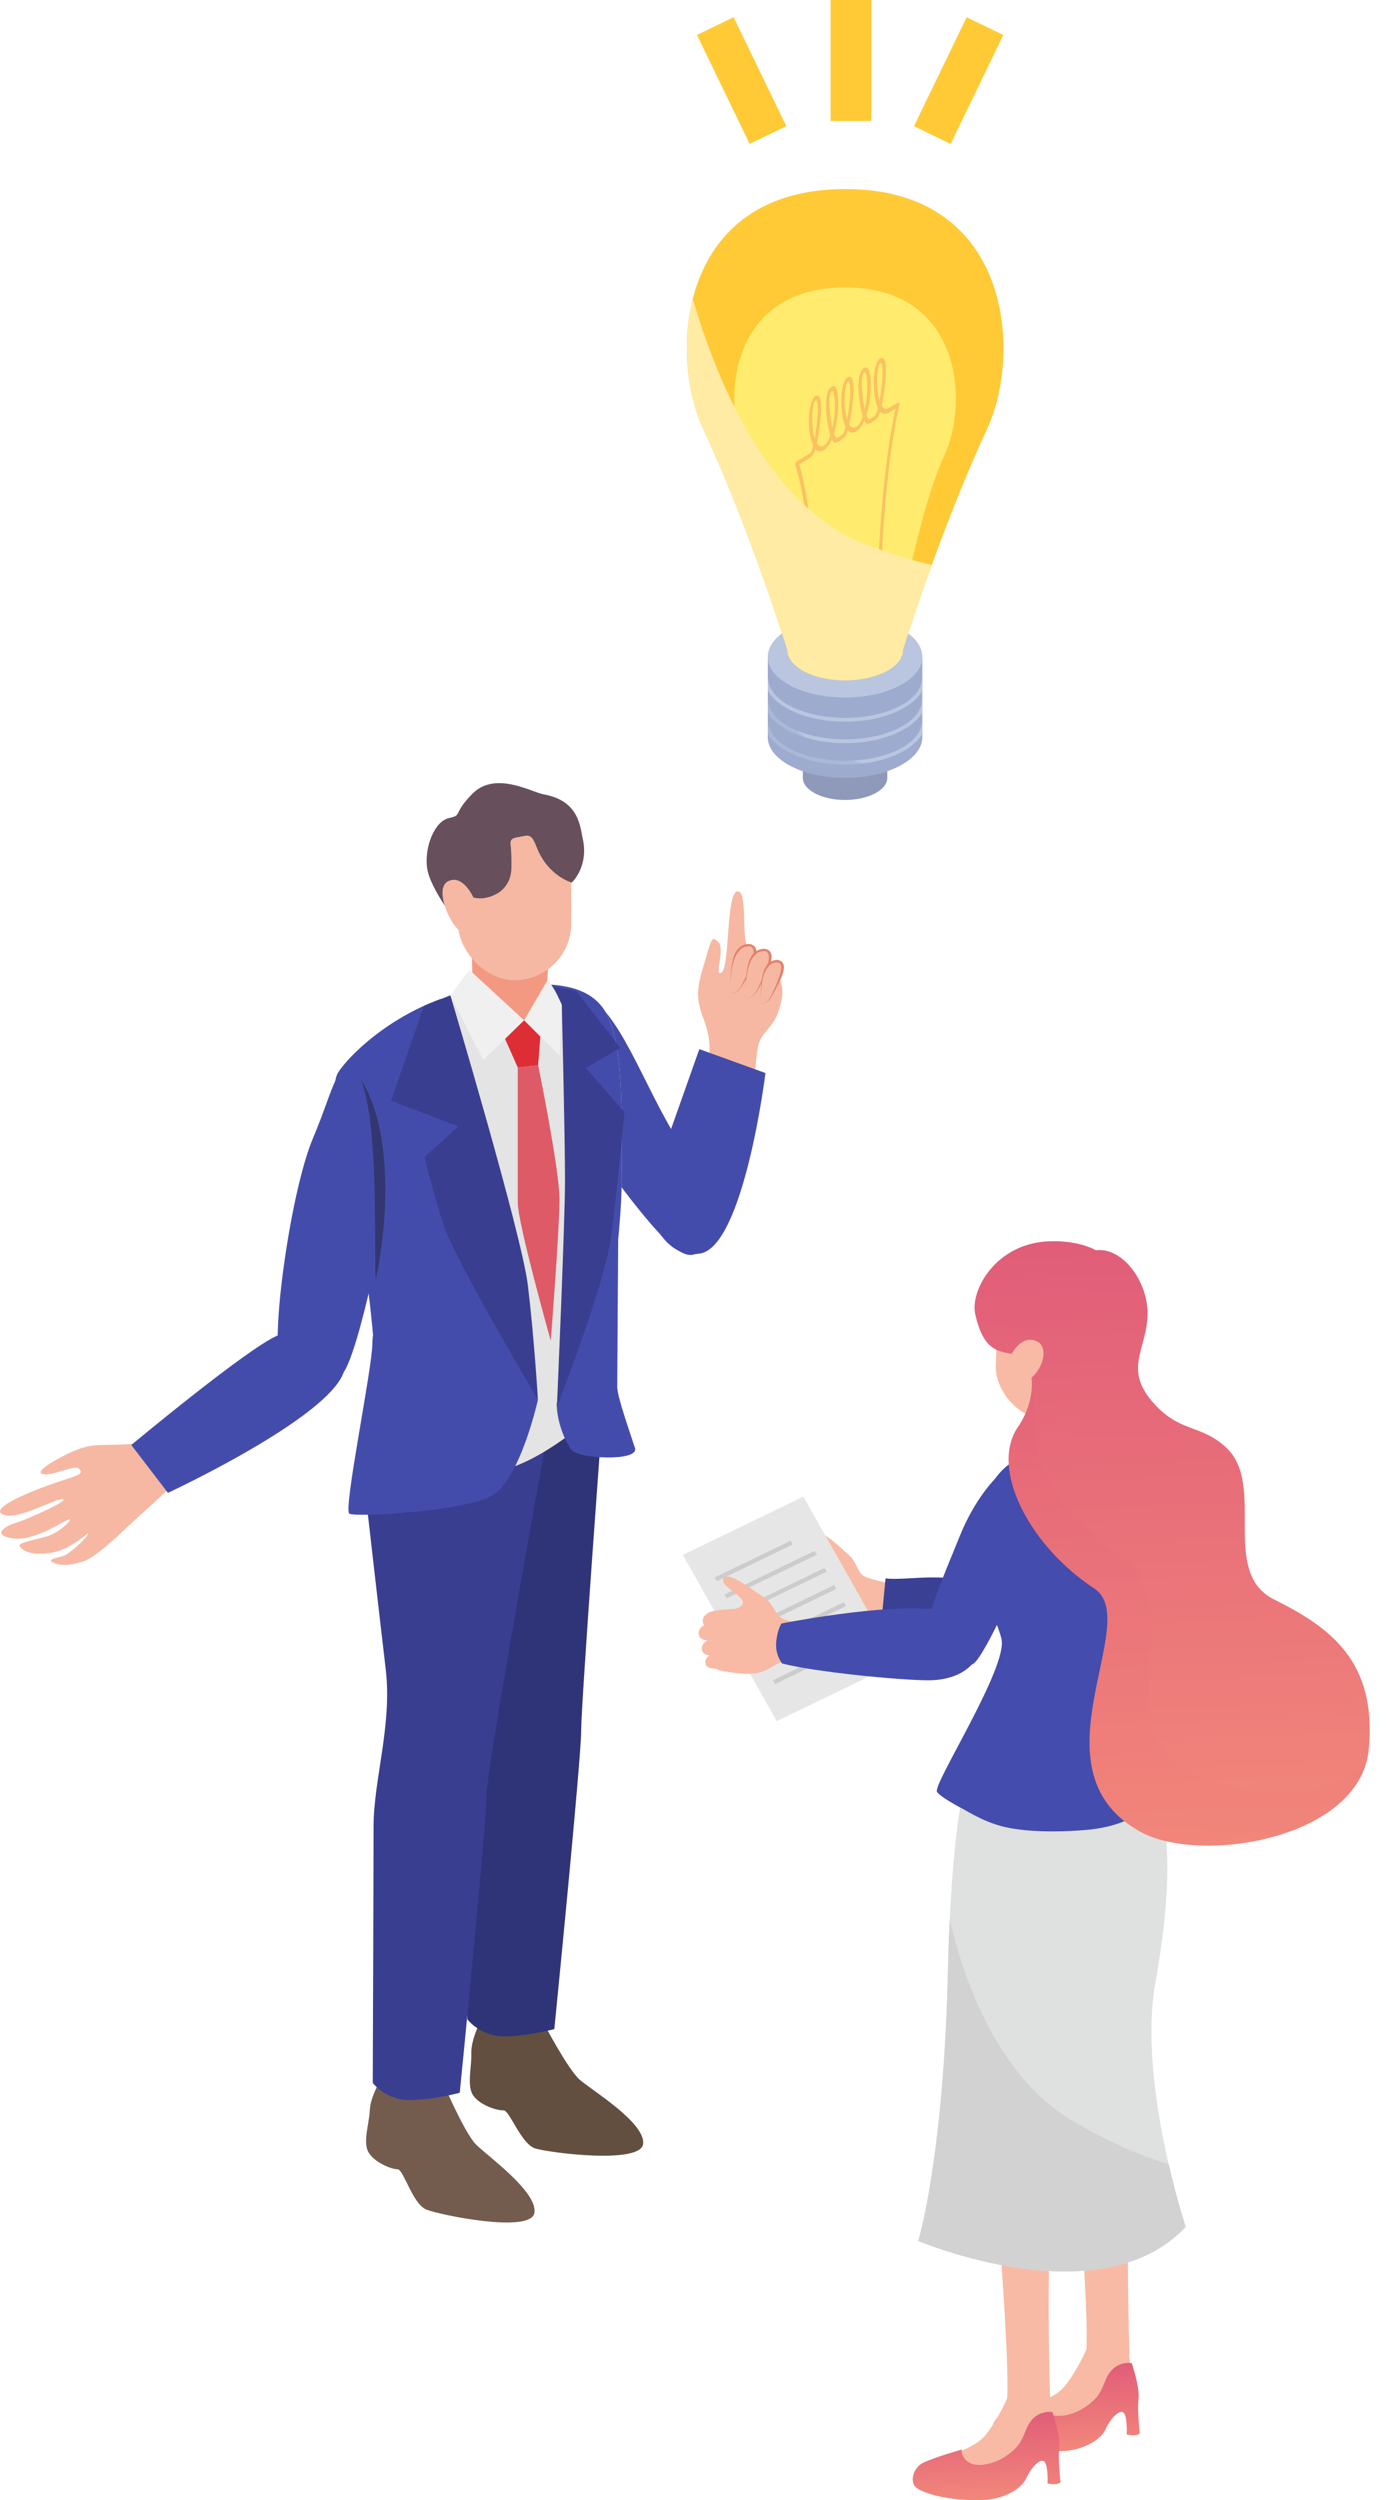 <?xml version="1.0" encoding="UTF-8"?>
<svg xmlns="http://www.w3.org/2000/svg" xmlns:xlink="http://www.w3.org/1999/xlink" viewBox="0 0 156.62 280.37">
  <defs>
    <linearGradient id="_名称未設定グラデーション_4" data-name="名称未設定グラデーション 4" x1="-214.89" y1="312.96" x2="-214.89" y2="322.56" gradientTransform="translate(322.58 -55.4) rotate(-2.1)" gradientUnits="userSpaceOnUse">
      <stop offset="0" stop-color="#e15d79"/>
      <stop offset="1" stop-color="#f2877a"/>
    </linearGradient>
    <linearGradient id="_名称未設定グラデーション_4-2" data-name="名称未設定グラデーション 4" x1="-223.98" y1="318.12" x2="-223.98" y2="327.72" xlink:href="#_名称未設定グラデーション_4"/>
    <clipPath id="clippath">
      <path d="M109.27,196.54s-2.45,3.99-2.93,24.76c-.49,20.77-3.32,30-3.32,30,0,0,20.4,8.66,30.01-1.58,0,0-5.4-16.23-3.41-27.35,1.99-11.12,1.77-18.67-.64-23.4l-2.41-4.73-17.3,2.3Z" fill="none"/>
    </clipPath>
    <linearGradient id="_名称未設定グラデーション_4-3" data-name="名称未設定グラデーション 4" x1="-3141.33" y1="81.4" x2="-3141.33" y2="93.5" gradientTransform="translate(-3017.1 -55.4) rotate(-177.9) scale(1 -1)" xlink:href="#_名称未設定グラデーション_4"/>
    <linearGradient id="_名称未設定グラデーション_4-4" data-name="名称未設定グラデーション 4" x1="-26.12" y1="193.29" x2="-26.12" y2="261.7" gradientTransform="translate(149.36 -55.4) rotate(-2.1)" xlink:href="#_名称未設定グラデーション_4"/>
    <clipPath id="clippath-2">
      <path d="M122.94,140.2s-1.86-1.14-5.28-1c-5.94,.24-8.86,5.51-8.24,8.21,.89,3.88,2.37,4.11,4.09,4.41,2.94,.51,2.84,5.12,.7,8.2-3.18,4.58,1.18,13.27,8.57,18.12,5.54,3.64-7.39,20.36,5.16,27.27,6.79,3.74,24.65,.78,25.62-9.21,.97-9.99-4.46-13.77-10.61-16.83-6.15-3.06-.85-12.83-5.38-17.04-2.92-2.7-5.29-1.6-8.35-5.22-3.06-3.62-.66-5.73-.48-9.48s-2.71-7.79-5.79-7.43Z" fill="none"/>
    </clipPath>
    <linearGradient id="_名称未設定グラデーション_4-5" data-name="名称未設定グラデーション 4" x1="129.1" y1="154.54" x2="126.82" y2="216.5" gradientTransform="matrix(1, 0, 0, 1, 0, 0)" xlink:href="#_名称未設定グラデーション_4"/>
    <clipPath id="clippath-3">
      <path d="M56.57,110.52c-10.1,.61-17.03,7.3-18.62,9.73s1.34,15.94,2.68,20.63c1.34,4.7,2.26,24.24,2.26,24.24,0,0,7.55,.75,12.67-.08,5.12-.84,11.16-6.46,11.16-6.46,0,0,2.94-17.87,3.02-25.67,.08-7.8,.25-16.27-1.93-19.63-2.18-3.36-7.05-3.02-11.24-2.77Z" fill="none"/>
    </clipPath>
    <clipPath id="clippath-4">
      <path d="M86.14,73.66v9c0,2.52,3.88,4.56,8.67,4.56s8.67-2.04,8.67-4.56v-9h-17.33Z" fill="none"/>
    </clipPath>
    <clipPath id="clippath-5">
      <path d="M94.81,21.2c-18.67,0-19.88,18.4-15.91,26.92,5.3,11.39,9.43,24.76,9.43,24.76,0,1.88,2.9,3.41,6.49,3.41s6.49-1.53,6.49-3.41c0,0,0,0,0-.01,.07-.23,4.17-13.45,9.43-24.75,3.96-8.51,2.75-26.92-15.91-26.92Z" fill="none"/>
    </clipPath>
  </defs>
  <g isolation="isolate">
    <g id="_レイヤー_2" data-name="レイヤー 2">
      <g id="_レイヤー_1-2" data-name="レイヤー 1">
        <g>
          <g>
            <g>
              <g>
                <path d="M100.24,177.62s-2.45-.42-3.27-.85-.8-1.57-1.67-2.33c-.87-.76-3.15-3.04-3.72-2.41s1.25,1.62,1.54,2.42-.71,.74-1.51,.54-2.14,1.5-2.23,3.5c-.1,1.99,.46,2.52,2.14,2.92s2.49,.43,3.69-.16c1.2-.59,4.65-.02,4.65-.02l.38-3.61Z" fill="#f8baa4"/>
                <path d="M91.78,175.15s-1.57-.78-3.05-1.28-2.66-.98-2.9-.59-.01,.63,.8,1.05,4.3,2,4.3,2l.86-1.18Z" fill="#f8baa4"/>
                <path d="M90.32,176.38s-1.64-.62-3.16-.99c-1.52-.36-2.74-.73-2.94-.32s.05,.63,.89,.97c.84,.34,4.46,1.59,4.46,1.59l.74-1.25Z" fill="#f8baa4"/>
                <path d="M89.99,177.98s-1.69-.47-3.24-.68c-1.55-.22-2.8-.47-2.96-.04s.11,.62,.98,.88,4.59,1.15,4.59,1.15l.62-1.32Z" fill="#f8baa4"/>
                <path d="M91.81,179.82s-1.74-.21-3.3-.19-2.83-.04-2.93,.41,.2,.6,1.1,.73,4.72,.45,4.72,.45l.41-1.39Z" fill="#f8baa4"/>
              </g>
              <path d="M99.35,177c2.38,.31,7.6-.93,10.02,1s2.39,3.39,.8,4.23c-1.59,.84-6.96,.43-10.2-.25-.51-.11-1.07-.27-1.07-.27l.45-4.71Z" fill="#3a4094"/>
              <g>
                <polygon points="100.67 186.47 87.15 193.01 76.61 174.37 90.13 167.83 100.67 186.47" fill="#e6e6e6"/>
                <g>
                  <polygon points="88.95 173.2 80.43 177.32 80.19 176.89 88.7 172.77 88.95 173.2" fill="#ccc"/>
                  <polygon points="91.65 174.34 81.52 179.24 81.28 178.81 91.41 173.91 91.65 174.34" fill="#ccc"/>
                  <polygon points="92.74 176.26 82.61 181.16 82.37 180.73 92.5 175.83 92.74 176.26" fill="#ccc"/>
                  <polygon points="93.83 178.18 83.7 183.08 83.45 182.65 93.58 177.75 93.83 178.18" fill="#ccc"/>
                  <polygon points="94.91 180.11 84.78 185.01 84.54 184.58 94.67 179.67 94.91 180.11" fill="#ccc"/>
                  <polygon points="96 182.03 85.87 186.93 85.63 186.5 95.76 181.6 96 182.03" fill="#ccc"/>
                  <polygon points="97.09 183.95 86.96 188.85 86.72 188.42 96.85 183.52 97.09 183.95" fill="#ccc"/>
                </g>
              </g>
            </g>
            <g>
              <path d="M126.72,264.05s-.48-14.08,.13-21.56-1.65-19.64-1.65-19.64l-6,.69s3.04,32.64,2.69,39.89,4.82,.63,4.82,.63Z" fill="#f8baa4"/>
              <path d="M126.68,262.43s-.16,2.61,.49,4.05c.43,.96-.59,1.67-1.11,2.23-1.15,1.25-1.31,1.22-2.19,2.82-.88,1.6-4.16,2.19-6.72,1.71-2.56-.48-4.4-1.16-3.4-2.4s4.24-1.34,5.84-3.42c1.39-1.82,2.32-4.01,2.32-4.01l4.78-.98Z" fill="#f8baa4"/>
              <path d="M116.76,269.21s-2.91,.83-4.19,1.42c-1.22,.57-1.6,2.14-.96,2.78s3.74,1.64,7.76,1.44c2-.1,4.09-1.15,4.66-2.43,.57-1.28,1.7-2.39,2.09-1.79,.39,.6,.29,2.37,.29,2.37,0,0,1.11,.28,1.46-.14,0,0-.3-2.57-.14-3.86,.16-1.29-.76-3.99-.76-3.99,0,0-1.94-.41-2.89,1.8-.53,1.24-.67,1.88-1.96,2.86-1.29,.98-2.72,1.38-3.88,1.22-.43-.06-1.5-.56-1.47-1.69Z" fill="url(#_名称未設定グラデーション_4)"/>
              <path d="M116.76,269.21s-2.91,.83-4.19,1.42c-1.22,.57-1.6,2.14-.96,2.78s3.74,1.64,7.76,1.44c2-.1,4.09-1.15,4.66-2.43,.57-1.28,1.7-2.39,2.09-1.79,.39,.6,.29,2.37,.29,2.37,0,0,1.11,.28,1.46-.14,0,0-.3-2.57-.14-3.86,.16-1.29-.76-3.99-.76-3.99,0,0-1.94-.41-2.89,1.8-.53,1.24-.67,1.88-1.96,2.86-1.29,.98-2.72,1.38-3.88,1.22-.43-.06-1.5-.56-1.47-1.69Z" fill="url(#_名称未設定グラデーション_4)" mix-blend-mode="multiply" opacity=".42"/>
            </g>
            <g>
              <path d="M117.83,269.54s-.48-14.08,.13-21.56c.61-7.48-1.65-19.64-1.65-19.64l-6,.69s3.04,32.64,2.69,39.89c-.35,7.24,4.82,.63,4.82,.63Z" fill="#f8baa4"/>
              <path d="M117.78,267.93s-.16,2.61,.49,4.05c.43,.96-.59,1.67-1.11,2.23-1.15,1.25-1.31,1.22-2.19,2.82-.88,1.6-4.16,2.19-6.72,1.71-2.56-.48-4.4-1.16-3.4-2.4,1-1.24,4.24-1.34,5.84-3.42,1.39-1.82,2.32-4.01,2.32-4.01l4.78-.98Z" fill="#f8baa4"/>
              <path d="M107.87,274.7s-2.91,.83-4.19,1.42-1.6,2.14-.96,2.78c.64,.64,3.74,1.64,7.76,1.44,2-.1,4.09-1.15,4.66-2.43,.57-1.28,1.7-2.39,2.09-1.79,.39,.6,.29,2.37,.29,2.37,0,0,1.11,.28,1.46-.14,0,0-.3-2.57-.14-3.86,.16-1.29-.76-3.99-.76-3.99,0,0-1.94-.41-2.89,1.8-.53,1.24-.67,1.88-1.96,2.86s-2.72,1.38-3.88,1.22c-.43-.06-1.5-.56-1.47-1.69Z" fill="url(#_名称未設定グラデーション_4-2)"/>
            </g>
            <path d="M109.27,196.54s-2.45,3.99-2.93,24.76c-.49,20.77-3.32,30-3.32,30,0,0,20.4,8.66,30.01-1.58,0,0-5.4-16.23-3.41-27.35,1.99-11.12,1.77-18.67-.64-23.4l-2.41-4.73-17.3,2.3Z" fill="#dfe0e0"/>
            <g clip-path="url(#clippath)">
              <path d="M104.55,201.4s.72,27.54,15.79,36.43c15.07,8.89,22.62,5.37,22.62,5.37l-8.14,19.99-41.17-1.29,10.9-60.5Z" fill="#d2d2d3"/>
            </g>
            <path d="M121.33,157.69l-.23,6.38s-.62,.95-2.54,.88-3.03-.8-3.25-1.21l.24-6.63,5.79,.58Z" fill="#f8baa4"/>
            <path d="M111.84,165.63s-2.38,2.21-4.15,6.6c-1.76,4.39-4.23,9.79-3.53,11.63,.7,1.84,3.74,3.51,5.03,2.72,1.28-.79,5.77-10.74,6.08-12.61,.31-1.87,.35-8.48-3.42-8.35Z" fill="#444cad"/>
            <path d="M126.03,164.79s3.37,2.46,.09,7.78c-2.07,3.37-6.44,12.67-8.44,13.65-2.01,.98-3.78-.35-4.13-1.93-.35-1.59,6.86-15.69,6.86-15.69,0,0,2.47-6.23,5.63-3.81Z" fill="#444cad"/>
            <path d="M130.95,198.5c0-.05-.01-.1-.02-.16-.35-1.89-3.87-11.54-4.09-14.28-.24-2.88,3.17-3.26,3.34-6.89,.17-3.63-1.4-9.7-4.15-12.39-1.04-1.38-2.32-1.74-3.62-1.93-.39-.07-.81-.12-1.26-.15,0,0,0,0,0,0,0,0,0,0,0,0-.84-.05-1.79-.04-2.9,0-.99,.04-1.96,.17-2.91,.37h0c-.07,.02-.14,.04-.2,.06-1.27,.44-6.55,2.96-4.74,11.61,0,.02,.05,.6,.06,.63,.47,2.18-.52,3.42,.36,4.42,.04,.08,.08,.17,.11,.25,.68,1.54,1.23,2.88,1.43,3.76,.73,3.13-7.59,16.09-7.25,17.1,.12,.34,1.34,1.13,3.01,2,1.24,.73,2.68,1.46,4.01,1.82,0,0,.02,0,.06,.02,.08,.03,.17,.05,.25,.07,.92,.24,3.91,.86,9.4,.4,6.75-.56,9.14-4.46,9.1-6.67,0-.02,0-.04,0-.07Z" fill="#444cad"/>
            <path d="M121.33,157.69l-.13,3.6s-.69,1.11-2.65,1.04-3.15-1.26-3.15-1.26l.1-2.8,5.83-.59Z" fill="#f8baa4" mix-blend-mode="multiply"/>
            <rect x="111.79" y="143.86" width="11.61" height="15.31" rx="5.8" ry="5.8" transform="translate(229.55 307.24) rotate(-177.9)" fill="#f8baa4"/>
            <path d="M116.01,146.12s.52,.96,3.6,2.16c3.07,1.2,5.09,1.6,5.09,1.6l-.14,3.7s1.51-1.05,1.49-3.96c-.03-2.91-1.78-7.53-6.14-8.23-4.36-.7-5.36,1.05-5.36,1.05,0,0-3.31,1.31-2.76,4.41,.56,3.11,1.25,3.85,1.25,3.85,0,0,2.96-1.05,2.97-4.59Z" fill="url(#_名称未設定グラデーション_4-3)"/>
            <path d="M122.94,140.2s-1.86-1.14-5.28-1c-5.94,.24-8.86,5.51-8.24,8.21,.89,3.88,2.37,4.11,4.09,4.41,2.94,.51,2.84,5.12,.7,8.2-3.18,4.58,1.18,13.27,8.57,18.12,5.54,3.64-7.39,20.36,5.16,27.27,6.79,3.74,24.65,.78,25.62-9.21,.97-9.99-4.46-13.77-10.61-16.83-6.15-3.06-.85-12.83-5.38-17.04-2.92-2.7-5.29-1.6-8.35-5.22-3.06-3.62-.66-5.73-.48-9.48s-2.71-7.79-5.79-7.43Z" fill="url(#_名称未設定グラデーション_4-4)"/>
            <path d="M113.51,151.81s1.13-2.25,2.88-1.36c1.75,.9-.1,5.11-2.76,4.73l-.12-3.38Z" fill="#f8baa4"/>
            <g clip-path="url(#clippath-2)">
              <path d="M114.69,154.01s1.5-.21,1.5,6.35,5.42,11.17,10.55,15.14c5.13,3.97-.5,17.52,4.42,21.59,4.92,4.06,14.19,5.28,19.76,2.28,5.56-3,5.71-5.13,5.71-5.13l-3.83,16.5-33.92,5.47-19.16-50.98,14.97-11.22Z" fill="url(#_名称未設定グラデーション_4-5)" mix-blend-mode="multiply" opacity=".24"/>
            </g>
            <g>
              <path d="M89.2,181.74s-.24,.22-1.23-.15-1.12-1.67-2.21-2.41c-1.09-.74-4-3.01-4.55-2.22s1.64,1.66,2.09,2.54c.44,.88-1.88,1.25-2.82,1.13-.94-.11-1.03,1.69-.86,3.96,.17,2.28-.31,2.65,2.83,3.01,1.95,.22,2.88,.14,4.16-.69,1.28-.84,3.51-1.04,3.51-1.04l-.9-4.13Z" fill="#f8baa4"/>
              <path d="M80.39,183.85s-1.76,.42-1.98-.48,.84-1.36,1.59-1.41,3.02-.49,3,.31c-.03,.8-1.57,1.36-2.61,1.59Z" fill="#f8baa4"/>
              <path d="M80.75,185.56s-1.76,.42-1.98-.48,.84-1.36,1.59-1.41,3.02-.49,3,.31c-.03,.8-1.57,1.36-2.61,1.59Z" fill="#f8baa4"/>
              <path d="M80.93,187.02s-1.58,.38-1.77-.43,.76-1.22,1.43-1.26c.67-.04,2.71-.44,2.69,.27s-1.41,1.22-2.34,1.42Z" fill="#f8baa4"/>
              <path d="M80.85,182.48s-1.76,.42-1.98-.48,.84-1.36,1.59-1.41c.75-.05,3.02-.49,3,.31s-1.57,1.36-2.61,1.59Z" fill="#f8baa4"/>
            </g>
            <path d="M87.74,186.54c3.67,.96,13.1,1.87,16.33,1.89,3.23,.02,4.92-1.41,5.46-2.49s1.11-4.71-4.58-5.44c-5.69-.73-17.27,1.56-17.27,1.56,0,0-.42,.53-.59,1.99s.65,2.49,.65,2.49Z" fill="#444cad"/>
          </g>
          <g>
            <g>
              <path d="M79.35,119.59s.72-2.28-.26-4.88c-.97-2.59-1.04-3.45-.15-6.43s.86-3.41,1.65-2.64c.79,.77-.54,4.13,.38,3.4s.49-8.92,1.75-9.08c1.26-.16,.32,5.51,1.31,6.46s2.4,1.37,3.22,2.88c.82,1.52,.58,2.55,.06,4.19s-1.86,2.27-2.21,3.66-.45,4.51-.45,4.51l-5.32-2.1Z" fill="#f6b8a2"/>
              <g>
                <path d="M81.88,110.76c.1-1.73,.31-4.27,1.55-4.67,1.24-.4,1.43,.44,1.17,1.38s-1.09,2.62-1.46,3.21-1.33,1.21-1.26,.09Z" fill="#f6b8a2"/>
                <path d="M81.88,110.76c.18-1.6-.08-4.83,2.16-4.91,1.76,.24,.19,2.86-.23,3.73-.4,.67-.73,1.63-1.58,1.81-.34,.02-.37-.39-.35-.63h0Zm0,0c-.01,.24,.03,.64,.35,.61,.55-.11,.87-.64,1.1-1.12,.36-.73,.69-1.49,.96-2.26,.4-1,.53-2.35-.98-1.71-1.31,.97-1.25,2.98-1.43,4.47h0Z" fill="#e2826b"/>
              </g>
              <g>
                <path d="M83.59,111.3c.1-1.73,.31-4.27,1.55-4.67s1.43,.44,1.17,1.38c-.26,.94-1.09,2.62-1.46,3.21s-1.33,1.21-1.26,.09Z" fill="#f6b8a2"/>
                <path d="M83.59,111.3c.18-1.6-.08-4.83,2.16-4.91,1.76,.24,.19,2.86-.23,3.73-.4,.67-.73,1.63-1.58,1.81-.34,.02-.37-.39-.35-.63h0Zm0,0c-.01,.24,.03,.64,.35,.61,.55-.11,.87-.64,1.1-1.12,.36-.73,.69-1.49,.96-2.26,.4-1,.53-2.35-.98-1.71-1.31,.97-1.25,2.98-1.43,4.47h0Z" fill="#e2826b"/>
              </g>
              <g>
                <path d="M85.3,111.98c.09-1.52,.27-3.76,1.37-4.11s1.26,.38,1.03,1.21c-.23,.83-.96,2.3-1.28,2.82s-1.17,1.07-1.11,.08Z" fill="#f6b8a2"/>
                <path d="M85.3,111.98c.16-1.41-.09-4.26,1.91-4.34,1.58,.24,.19,2.52-.19,3.31-.36,.58-.65,1.43-1.4,1.59-.3,.02-.33-.34-.31-.56h0Zm0,0c0,.21,.02,.56,.31,.54,.74-.18,.96-1.03,1.27-1.64,.33-.82,1.7-3.6-.31-2.82-1.15,.84-1.11,2.61-1.26,3.92h0Z" fill="#e2826b"/>
              </g>
            </g>
            <path d="M53.9,226.67s-1.07,2.05-1.02,3.6-.54,3.64,.22,4.73,2.7,1.7,3.38,1.65,1.98,3.79,3.58,4.28c1.6,.49,11.94,1.82,12.1-.56,.16-2.39-5.74-5.95-7.11-7.14s-4.15-6.54-4.15-6.54l-6.99-.02Z" fill="#624f40"/>
            <path d="M67.68,157.52s-2.48,33.44-2.48,36.63c0,3.19-3.01,33.39-3.01,33.39,0,0-3.01,.82-5.66,.82-2.65,0-4.1-1.92-4.1-1.92,0,0,.09-23.44,.09-28.73s2.1-11.4,1.37-17.61-2.28-19.79-2.28-19.79l8.48-8.12,7.59,5.33Z" fill="#2e3477"/>
            <path d="M42.78,233.11s-1.22,1.96-1.29,3.52c-.07,1.56-.81,3.59-.14,4.74,.68,1.15,2.57,1.89,3.25,1.89s1.69,3.92,3.25,4.53c1.56,.61,11.77,2.71,12.11,.34,.34-2.37-5.28-6.36-6.56-7.65s-3.65-6.83-3.65-6.83l-6.97-.54Z" fill="#735c4d"/>
            <path d="M61.43,160.79s-6.84,37.31-6.84,40.5-3.01,33.39-3.01,33.39c0,0-3.01,.82-5.66,.82-2.65,0-4.1-1.92-4.1-1.92,0,0,.09-23.44,.09-28.73,0-5.29,2.1-11.4,1.37-17.61-.73-6.2-2.28-19.79-2.28-19.79l8.48-8.12,11.95,1.46Z" fill="#393e90"/>
            <path d="M75.52,127c-4.03-6.82-6.67-15.31-11.23-15.89s-5.15,3.64-4.51,6.41c.64,2.77,12.25,19.96,16.22,22.65,3.97,2.69,4.53-4.67-.48-13.16Z" fill="#444cab"/>
            <path d="M56.57,110.52c-10.1,.61-17.03,7.3-18.62,9.73s1.34,15.94,2.68,20.63c1.34,4.7,2.26,24.24,2.26,24.24,0,0,7.55,.75,12.67-.08,5.12-.84,11.16-6.46,11.16-6.46,0,0,2.94-17.87,3.02-25.67,.08-7.8,.25-16.27-1.93-19.63-2.18-3.36-7.05-3.02-11.24-2.77Z" fill="#e4e4e4"/>
            <polygon points="60.79 114.14 55.88 114.74 58.09 119.71 60.37 119.47 60.79 114.14" fill="#dd2e36"/>
            <path d="M60.37,119.47l-2.28,.24s0,12.82,0,15.15c0,2.33,3.7,15.49,3.7,15.49,0,0,.98-12.45,.98-15.83,0-3.38-2.39-15.05-2.39-15.05Z" fill="#dd5a66"/>
            <g clip-path="url(#clippath-3)">
              <path d="M48.18,108s3.77,10.06,3.77,20.42c0,10.35,3.61,36.62,3.61,36.62l-11.26,2.29-10.45-5.13,1.35-40.26,8.52-13.26,4.45-.68Z" fill="#444cab"/>
              <path d="M61.48,109.83s1.55,2.45,1.61,2.72c2.2,8.78-.4,38.98-.4,42.83,0,4.55,3.97,2.56,3.97,2.56l6.39-16.06,4.55-23.71-9-10.55-7.12,2.22Z" fill="#444cab"/>
            </g>
            <path d="M40.9,118.93s3.36,3.02,3.94,5.03-3.94,26.51-6.29,29.94-5.79,1.93-7.05-.75c-1.26-2.68,1.09-19.54,3.61-25.5,2.52-5.96,2.52-8.89,5.79-8.72Z" fill="#444cab"/>
            <path d="M60.35,156.97s-2.01,9.15-5.32,10.84c-3.31,1.7-15.1,2.34-15.83,1.94s2.58-16.32,2.58-19.14c0-2.83,3.15-13.17,3.15-13.17h8.88s6.53,19.52,6.53,19.52Z" fill="#444cab"/>
            <path d="M62.46,157.39c0,2.02,.89,4.12,1.62,5.17,.73,1.05,7.64,1.36,7.16-.17-.48-1.53-1.99-5.72-1.99-6.85,0-1.13,.11-17.13,.11-17.13l-6.89,18.99Z" fill="#444cab"/>
            <path d="M61.57,106.61l-.26,5.45s-.1,2.49-3.74,2.44c-3.64-.05-4.52-3.17-4.52-3.17l-.06-2.16-.1-3.6,8.68,1.04Z" fill="#f39981"/>
            <path d="M78.57,140.57c4.91-.9,7.31-20.24,7.31-20.24l-7.42-2.68-6.06,17.11s1.64,6.64,6.17,5.8Z" fill="#444cab"/>
            <rect x="51.37" y="91.44" width="12.71" height="18.48" rx="6.36" ry="6.36" transform="translate(115.46 201.36) rotate(180)" fill="#f6b8a2"/>
            <path d="M53.11,100.64s1.12,.41,2.62-.41c1.01-.55,1.61-1.63,1.64-2.77,.02-.8,.02-1.81-.09-2.74-.09-.83,.52-.75,1.36-.94,.84-.19,1.08-.03,1.55,1.18,1.27,3.3,3.96,4.01,3.96,4.01,0,0,1.93-1.76,1.23-4.92-.3-1.34-.4-4.26-4.39-4.97-1.34-.24-5.43-2.67-8-.06-2.26,2.3-1.06,2.39-2.62,2.72s-2.75,3.1-2.46,5.54,3.73,6.68,3.73,6.68l1.49-3.31Z" fill="#674f5c"/>
            <path d="M53.11,100.64s-1.17-2.64-2.83-1.82c-1.66,.81,.33,5.21,1.5,5.66s1.14,.2,1.14,.2l.2-4.04Z" fill="#f6b8a2"/>
            <polygon points="52.67 108.76 58.8 114.42 54.22 118.88 50.53 111.62 52.67 108.76" fill="#f0f0f0"/>
            <polygon points="58.8 114.42 62.79 118.4 63.03 112.69 61.48 109.83 58.8 114.42" fill="#f0f0f0"/>
            <path d="M50.53,111.62s7.97,26.66,8.69,32.49c.71,5.83,1.13,12.85,1.13,12.85,0,0-9.4-15.77-10.65-19.76-1.25-3.99-2.08-7.44-2.08-7.44l3.81-3.45-7.56-2.86,3.69-10.65,2.98-1.19Z" fill="#393e90"/>
            <path d="M17.41,161.47c-1.61,.51-3.56,.51-5,.55-1.45,.04-2.29-.03-3.8,.56-1.52,.59-4.96,2.45-3.84,2.72,1.13,.27,3.62-1.11,4.1-.6s.18,.67-1.93,1.34c-2.11,.67-8.23,2.93-6.69,3.76,1.55,.83,5.59-1.63,6.72-1.68s-3.46,2.09-5,2.58-2.92,1.42-.57,1.81,5.59-1.88,6.28-2.1-.96,1.42-2.29,1.84-3.43,.71-3.18,1.15,1.3,1.14,3.67,.7,4.27-2.6,4-2.06-2.1,2.23-2.73,2.43-1.96,.38-1.22,.74c.74,.36,1.73,.42,3.4-.11,1.67-.53,4.86-3.84,6.11-4.93,1.25-1.09,4.68-4.3,4.68-4.3l-2.68-4.39Z" fill="#f6b8a2"/>
            <path d="M63.03,112.69s.36,14.76,.36,19.64-.91,25.44-.91,25.44c0,0,5.37-13.66,6.09-19.13,.71-5.48,1.49-13.93,1.49-13.93l-4.34-4.94,3.87-2.26-4.94-6.37-2.56-.48,.95,2.02Z" fill="#393e90"/>
            <path d="M38.55,153.91c-1.85,5.2-19.71,13.5-19.71,13.5l-4.11-5.37s13-10.82,16.36-12.25c3.36-1.43,7.47,4.11,7.47,4.11Z" fill="#444cab"/>
            <path d="M40.51,121.07c3.62,5.79,3.03,15.95,1.65,22.45-.06-.96-.06-1.91-.06-2.85-.02-3.29-.02-6.6-.16-9.88-.22-3.26-.36-6.58-1.42-9.71h0Z" fill="#323772"/>
          </g>
          <g>
            <rect x="90.07" y="85.18" width="9.48" height="2.04" fill="#8f9aba"/>
            <ellipse cx="94.81" cy="87.22" rx="4.74" ry="2.49" fill="#8f9aba"/>
            <path d="M86.14,73.66v9c0,2.52,3.88,4.56,8.67,4.56s8.67-2.04,8.67-4.56v-9h-17.33Z" fill="#9dabce"/>
            <g clip-path="url(#clippath-4)">
              <g>
                <path d="M94.81,80.93c-4.99,0-9.05-2.18-9.05-4.86h.43c0,2.44,3.87,4.43,8.62,4.43s8.62-1.99,8.62-4.43h.43c0,2.68-4.06,4.86-9.05,4.86Z" fill="#bac5df"/>
                <path d="M94.81,83.34c-4.99,0-9.05-2.18-9.05-4.86h.43c0,2.44,3.87,4.43,8.62,4.43s8.62-1.99,8.62-4.43h.43c0,2.68-4.06,4.86-9.05,4.86Z" fill="#bac5df"/>
                <path d="M94.81,85.74c-4.99,0-9.05-2.18-9.05-4.86h.43c0,2.44,3.87,4.43,8.62,4.43s8.62-1.99,8.62-4.43h.43c0,2.68-4.06,4.86-9.05,4.86Z" fill="#bac5df"/>
              </g>
              <path d="M84.75,75.04s2.45,11.17,18.73,11.4l-17.62,3.51-3.33-7.31,2.22-7.6Z" fill="#9dabce" mix-blend-mode="multiply" opacity=".49"/>
            </g>
            <ellipse cx="94.81" cy="73.66" rx="8.67" ry="4.56" fill="#bac5df"/>
            <path d="M94.81,21.2c-18.67,0-19.88,18.4-15.91,26.92,5.3,11.39,9.43,24.76,9.43,24.76,0,1.88,2.9,3.41,6.49,3.41s6.49-1.53,6.49-3.41c0,0,0,0,0-.01,.07-.23,4.17-13.45,9.43-24.75,3.96-8.51,2.75-26.92-15.91-26.92Z" fill="#ffca36"/>
            <g clip-path="url(#clippath-5)">
              <path d="M94.81,32.23c-13.07,0-13.92,12.88-11.14,18.84,3.71,7.98,6.6,27.52,6.6,27.52,0,1.32,2.03,2.39,4.54,2.39s4.54-1.07,4.54-2.39c0,0,0,0,0,0,.05-.16,2.92-19.61,6.6-27.52,2.78-5.96,1.93-18.84-11.14-18.84Z" fill="#ffeb6e"/>
              <g>
                <path d="M91.93,79.43l-.37,.21c0-.2,.13-19.89-2.33-27.49-.02-.06-.01-.15,.02-.24,.03-.09,.09-.16,.15-.19l1.17-.68v.5l-.91,.52c2.39,7.86,2.27,27.17,2.26,27.37Z" fill="#fac261"/>
                <path d="M98.22,75.8c0-.19-.12-19.37,2.26-29.98l-.91,.52v-.5l1.17-.68c.06-.04,.12-.03,.15,.02,.03,.05,.04,.13,.02,.21-2.46,10.43-2.33,29.98-2.33,30.18l-.37,.22Z" fill="#fac261"/>
                <path d="M92.4,50.49c-.35,.2-.67,.16-.93-.14,0,.03-.02,.06-.03,.09l-.03,.08c-.15,.46-.27,.68-.84,1.01v-.5c.4-.23,.42-.28,.51-.56l.03-.09c.04-.11,.08-.25,.12-.41-.04-.08-.08-.17-.11-.27-.23-.64-.37-1.57-.37-2.57s.27-2.46,.72-2.72c.14-.08,.33-.12,.47,.11,.41,.68,.05,3.57-.3,5.17,.18,.29,.42,.48,.76,.29v.5Zm-.93-5.57c-.12,.07-.35,.73-.35,2,0,.84,.1,1.66,.28,2.23,.28-1.53,.5-3.71,.21-4.19-.05-.09-.11-.08-.15-.05Z" fill="#fac261"/>
                <path d="M92.4,50.49v-.5c.34-.19,.59-.67,.76-1.17-.36-1.19-.71-3.67-.3-4.82,.14-.4,.33-.57,.47-.65,.45-.26,.72,.44,.72,1.88,0,1-.13,2.09-.37,2.99-.04,.14-.07,.27-.11,.4,.04,.11,.08,.21,.12,.28l.03,.05c.09,.17,.11,.21,.51-.03v.5c-.57,.33-.69,.24-.84-.04l-.03-.05s-.02-.04-.03-.06c-.26,.59-.57,1-.93,1.21Zm.93-6.64s-.09,.07-.15,.22c-.29,.81-.07,2.73,.21,3.94,.18-.78,.28-1.72,.28-2.56,0-1.28-.23-1.67-.35-1.6Z" fill="#fac261"/>
                <path d="M96.04,48.39v-.5c.34-.19,.59-.67,.76-1.17-.36-1.19-.71-3.67-.3-4.82,.14-.4,.33-.57,.47-.65,.45-.26,.72,.44,.72,1.88,0,1-.13,2.09-.37,2.99-.04,.14-.07,.27-.11,.4,.04,.11,.08,.21,.12,.28l.03,.05c.09,.17,.11,.21,.51-.03v.5c-.57,.33-.69,.24-.84-.05l-.03-.05s-.02-.04-.03-.06c-.26,.59-.57,1-.93,1.21Zm.93-6.64s-.09,.07-.15,.22c-.28,.81-.07,2.73,.21,3.94,.18-.78,.28-1.72,.28-2.56,0-1.28-.23-1.67-.35-1.6Z" fill="#fac261"/>
                <path d="M99.68,46.29c-.35,.2-.67,.16-.93-.14,0,.03-.02,.06-.03,.09l-.03,.08c-.15,.46-.27,.68-.84,1.01v-.5c.4-.23,.42-.28,.51-.56l.03-.09c.04-.11,.08-.25,.12-.41-.04-.08-.08-.17-.11-.27-.23-.64-.37-1.57-.37-2.57,0-1.44,.27-2.46,.72-2.72,.14-.08,.33-.12,.47,.11,.41,.68,.05,3.57-.3,5.17,.18,.29,.42,.48,.76,.29v.5Zm-.93-5.57c-.12,.07-.35,.73-.35,2.01,0,.84,.11,1.65,.28,2.23,.28-1.53,.5-3.71,.21-4.19-.05-.09-.11-.08-.15-.05Z" fill="#fac261"/>
                <path d="M96.04,48.39c-.35,.2-.67,.16-.93-.14,0,.03-.02,.06-.03,.09l-.03,.08c-.15,.46-.27,.68-.84,1.01v-.5c.4-.23,.42-.28,.51-.56l.03-.09c.04-.11,.08-.25,.12-.41-.04-.08-.08-.17-.11-.27-.23-.64-.37-1.57-.37-2.57,0-1.44,.27-2.46,.72-2.72,.14-.08,.33-.12,.47,.11,.41,.68,.05,3.57-.3,5.17,.17,.29,.42,.49,.76,.29v.5Zm-.93-5.57c-.12,.07-.35,.73-.35,2,0,.84,.1,1.65,.28,2.23,.28-1.53,.5-3.71,.21-4.19-.05-.09-.11-.08-.15-.05Z" fill="#fac261"/>
              </g>
              <path d="M74.96,21.2s4.4,33.18,22.31,39.91c17.59,6.61,22.75,1.02,22.75,1.02l-16.53,22.59-29.58-.95,1.06-62.57Z" fill="#ffeba3" mix-blend-mode="multiply"/>
            </g>
          </g>
          <rect x="93.19" width="4.57" height="13.57" fill="#ffca36"/>
          <rect x="105.27" y="2.25" width="4.57" height="13.57" transform="translate(14.67 -45.94) rotate(25.82)" fill="#ffca36"/>
          <rect x="80.91" y="2.25" width="4.57" height="13.57" transform="translate(162.03 -19.07) rotate(154.18)" fill="#ffca36"/>
        </g>
      </g>
    </g>
  </g>
</svg>